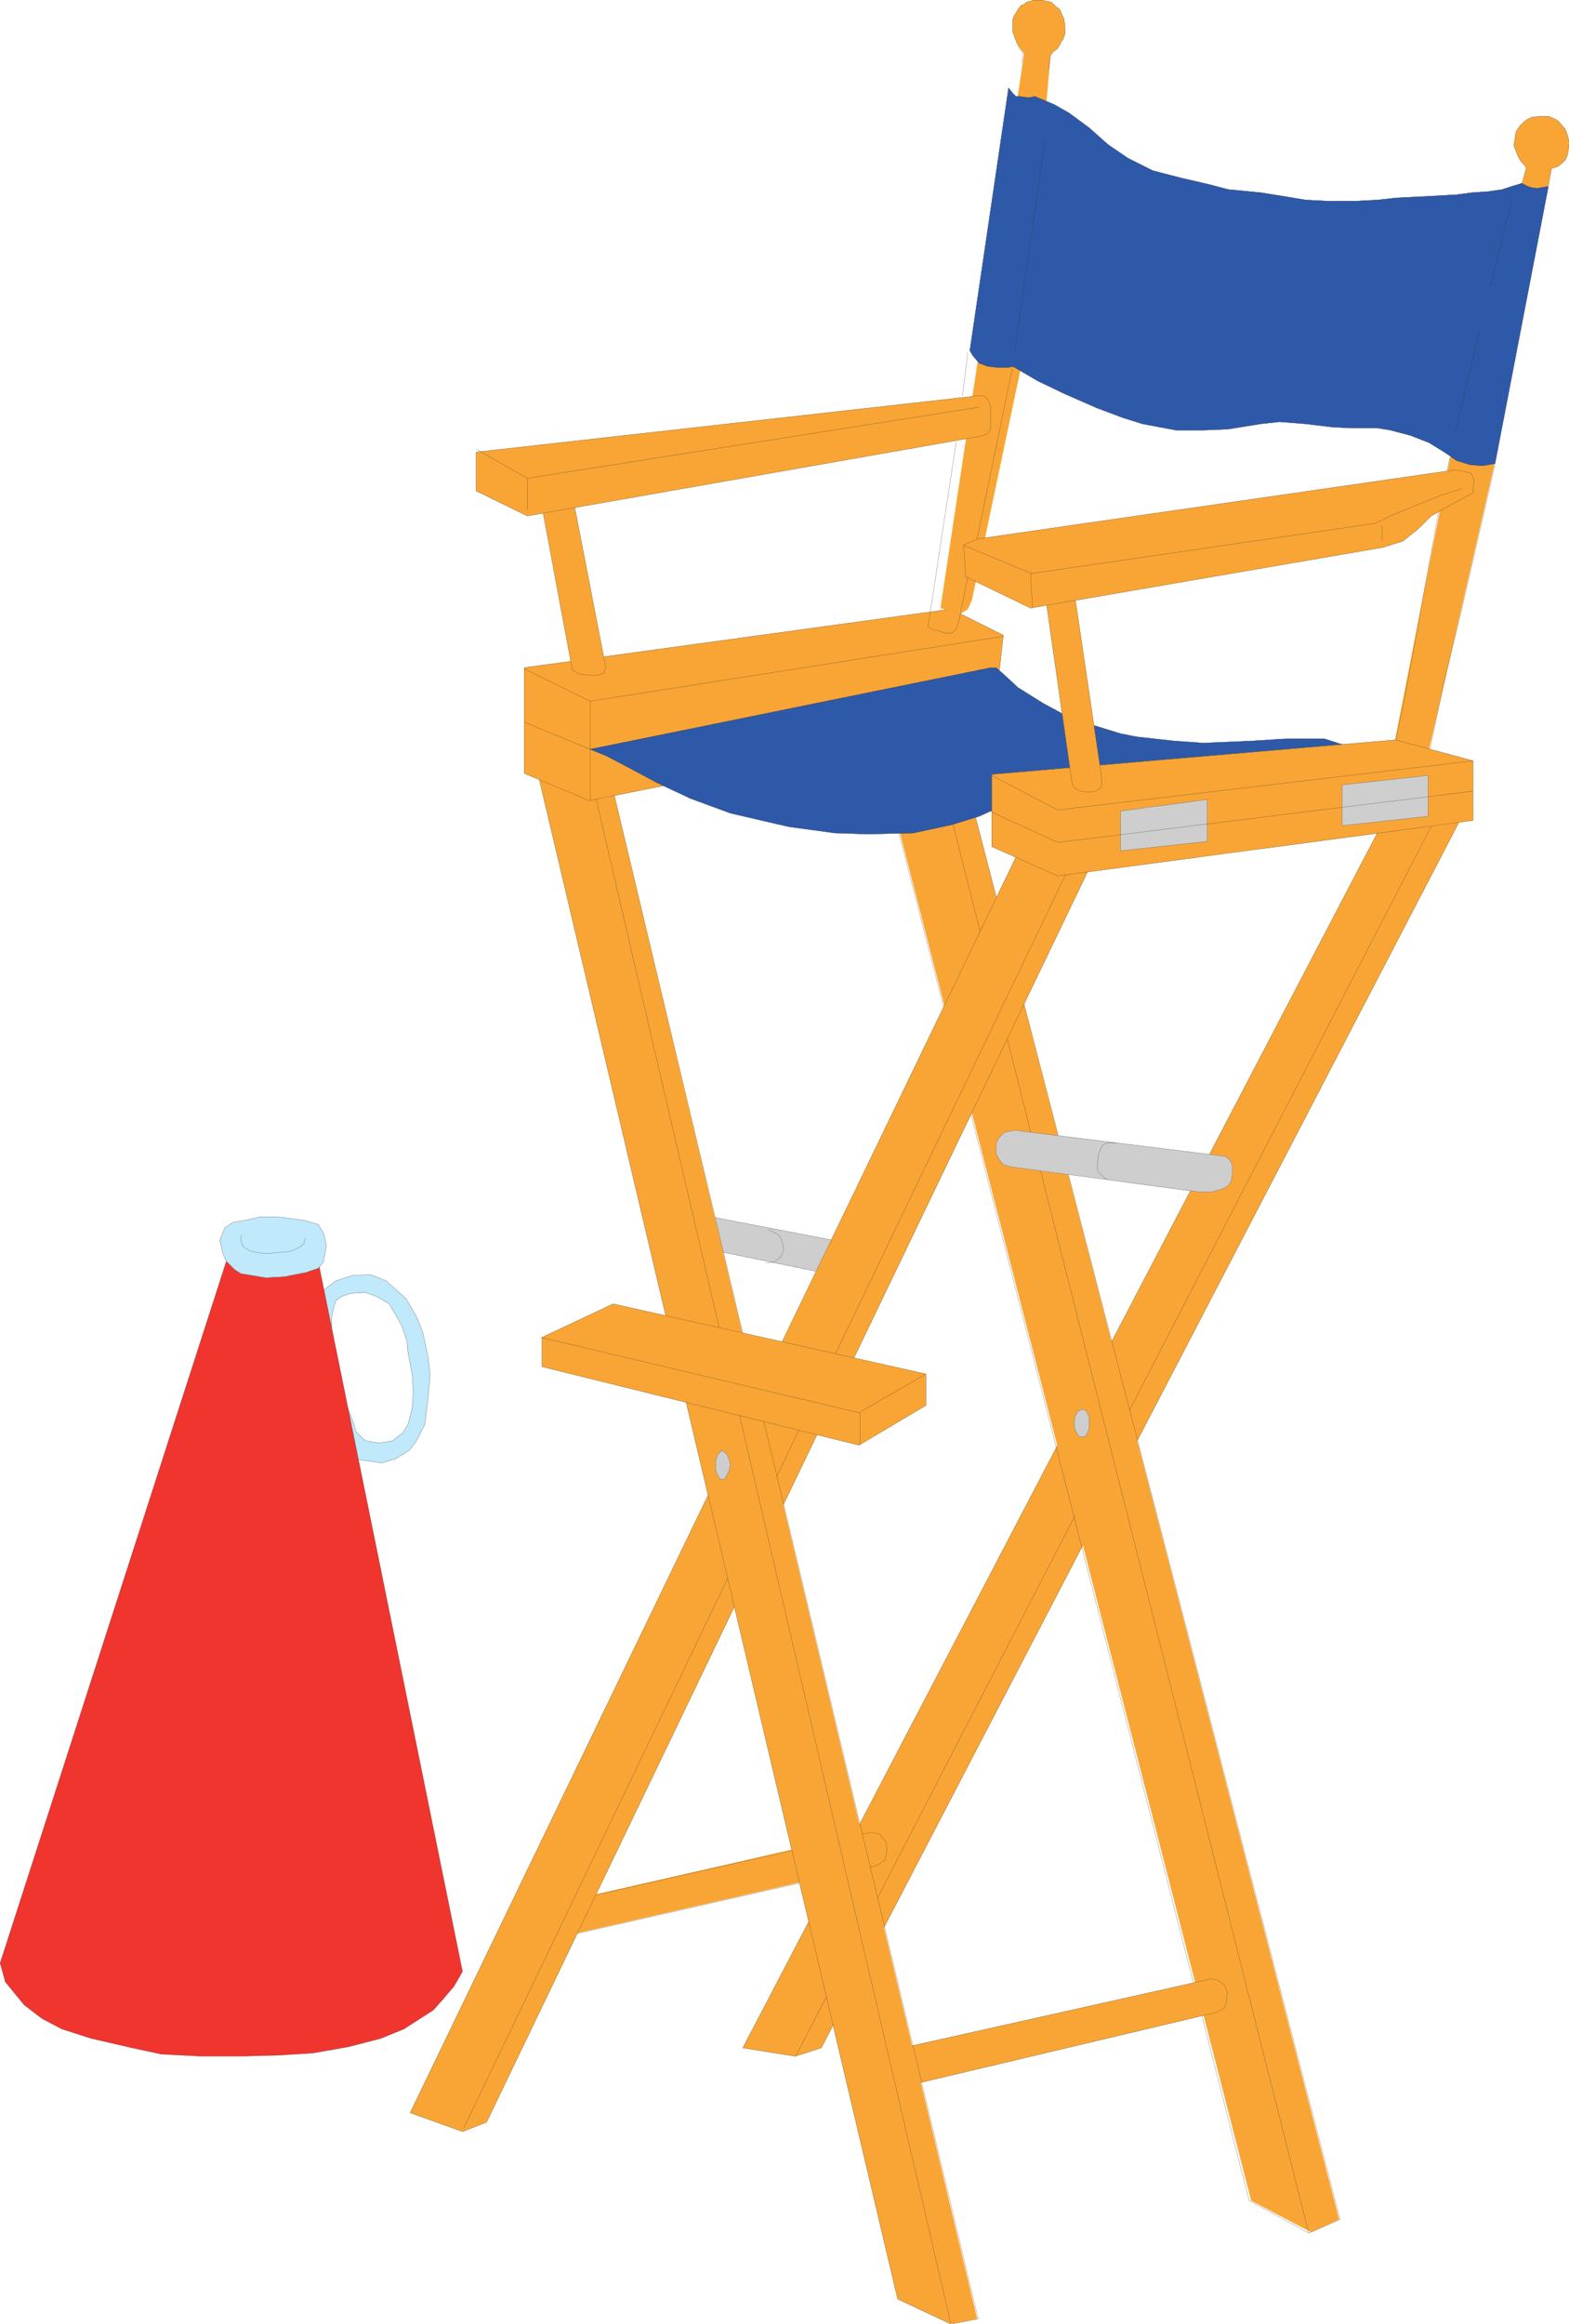<svg xmlns="http://www.w3.org/2000/svg" width="359.965" height="532.983"><defs><clipPath id="a"><path d="M126 417h107v185H126Zm0 0"/></clipPath><clipPath id="b"><path d="M248 303h103v359.5H248Zm0 0"/></clipPath><clipPath id="c"><path d="M248 303h104v359.5H248Zm0 0"/></clipPath><clipPath id="d"><path d="M260 303h85v359.5h-85zm0 0"/></clipPath><clipPath id="e"><path d="M341 129.5h30V271h-30zm0 0"/></clipPath><clipPath id="f"><path d="M341 129.5h31V271h-31zm0 0"/></clipPath><clipPath id="g"><path d="M445 156h41v150h-41zm0 0"/></clipPath><clipPath id="h"><path d="M445 155h41v152h-41zm0 0"/></clipPath><clipPath id="i"><path d="M357 129.5h15V147h-15zm0 0"/></clipPath><clipPath id="j"><path d="M472 155h14v18h-14zm0 0"/></clipPath></defs><path fill="#c0e9fb" stroke="#b2e3f9" stroke-miterlimit="10" stroke-width=".045" d="m76.344 307.702-.238-2.16v-3.598l.48-2.16.48-1.441 1.2-.961 2.16-.719 3.36-.238 2.64.957 2.879 1.68 1.68 2.882 1.199 2.16 1.203 3.598.238 2.64.961 5.04.238 3.601-.238 3.84-.96 3.84-1.2 1.922-2.403 1.918-3.117.48-2.883-.48-.957-.719-1.44-1.441-.481-1.918-1.442-3.602 1.442 8.16.96 3.84 2.399.239 3.121.48 3.121-.957 3.117-1.922 1.68-2.16 1.922-3.84.719-5.758.48-5.523-.48-4.32-1.2-5.52-1.441-3.598-2.398-4.082-2.16-1.918-2.399-2.16-3.602-1.441-4.32.242-3.598 1.2-2.882 2.16.242 1.917 1.918 9.84"/><path fill="none" stroke="#2f2b2b" stroke-miterlimit="10" stroke-width=".045" d="m76.344 307.702-.238-2.16v-3.598l.48-2.16.48-1.441 1.2-.961 2.16-.719 3.36-.238 2.64.957 2.879 1.68 1.68 2.882 1.199 2.16 1.203 3.598.238 2.64.961 5.04.238 3.601-.238 3.84-.96 3.84-1.2 1.922-2.403 1.918-3.117.48-2.883-.48-.957-.719-1.44-1.441-.481-1.918-1.442-3.602 1.442 8.16.96 3.84 2.399.239 3.121.48 3.121-.957 3.117-1.922 1.68-2.16 1.922-3.84.719-5.758.48-5.523-.48-4.32-1.2-5.52-1.441-3.598-2.398-4.082-2.16-1.918-2.399-2.16-3.602-1.441-4.32.242-3.598 1.2-2.882 2.16.242 1.917 1.918 9.84"/><path fill="#f0342e" d="M52.106 288.745.023 450.265l1.204 4.32 4.316 5.277 4.082 3.121 4.559 2.399 6.722 2.16 9.36 2.16 6.718 1.442 9.122.48h9.12l8.88-.242 7.68-.477 8.16-1.441 7.44-1.922 5.278-2.16 3.36-2.16 3.363-2.16 2.156-2.399 2.64-3.121 1.923-3.36-32.88-161.757-2.64 1.2-4.563.718-3.359.242-4.558-.242-2.403-.48-1.918-1.2-1.68-1.918"/><g clip-path="url(#a)" transform="translate(-126.035 -129.517)"><path fill="none" stroke="#2f2b2b" stroke-miterlimit="10" stroke-width=".045" d="m178.14 418.262-52.081 161.52 1.203 4.32 4.316 5.277 4.082 3.121 4.559 2.398 6.722 2.16 9.36 2.16 6.719 1.442 9.12.48h9.122l8.879-.242 7.68-.476 8.16-1.442 7.44-1.921 5.278-2.16 3.36-2.16 3.363-2.16 2.156-2.4 2.64-3.12 1.923-3.36-32.88-161.758-2.64 1.2-4.562.718-3.36.243-4.558-.243-2.403-.48-1.918-1.2-1.68-1.917"/></g><path fill="#c0e9fb" stroke="#b2e3f9" stroke-miterlimit="10" stroke-width=".045" d="m74.184 289.464.722-3.84-.722-2.879-1.2-1.922-3.359-.96-5.762-.72h-4.32l-3.117.72-2.883.48-1.918 1.199-1.2 2.883.72 3.117.718 1.68 1.922 1.922 1.442.96 5.757.958 4.32-.239 4.802-.96 2.878-.958 1.2-1.441"/><path fill="none" stroke="#2f2b2b" stroke-miterlimit="10" stroke-width=".045" d="m74.184 289.464.722-3.84-.722-2.879-1.2-1.922-3.359-.96-5.762-.72h-4.32l-3.117.72-2.883.48-1.918 1.199-1.2 2.883.72 3.117.718 1.68 1.922 1.922 1.442.96 5.757.958 4.32-.239 4.802-.96 2.878-.958 1.2-1.441"/><path fill="none" stroke="#2f2b2b" stroke-miterlimit="10" stroke-width=".045" d="m70.106 283.944-.48 1.438-.962.723-2.16.957-3.117.242-2.16.238-2.16-.238-1.922-.48-1.442-.962-.476-1.68.238-.96"/><path fill="#f9a535" stroke="#f9a922" stroke-miterlimit="10" stroke-width=".045" d="m335.305 187.464-16.559-1.68-148.32 283.918 12 1.922 6-1.922 146.879-282.238"/><path fill="none" stroke="#2f2b2b" stroke-miterlimit="10" stroke-width=".045" d="m335.305 187.464-16.559-1.68-148.32 283.918 12 1.922 6-1.922 146.879-282.238m-6 .238-146.64 283.68"/><path fill="#f9a535" stroke="#f9a922" stroke-miterlimit="10" stroke-width=".045" d="M222.504 182.425h-18.238l82.8 322.32 13.68 7.2 6.48-2.883-84.722-326.637"/><path fill="none" stroke="#2f2b2b" stroke-miterlimit="10" stroke-width=".045" d="M222.504 182.425h-18.48l82.562 322.32 13.68 7.438 7.199-3.121-84.961-326.637m77.762 329.758-82.32-325.918"/><path fill="#cfcecf" stroke="#cfcecf" stroke-miterlimit="10" stroke-width=".045" d="m282.504 270.745.242-1.922v-1.68l-.723-1.199-.957-.722-1.921-.239-44.641-5.52-1.438-.241-2.64.48-.961.961-.719.961-.242 1.438v1.441l.723 1.441.957 1.2 1.68.48 43.202 5.758h2.88l2.64-.719 1.2-.719.718-1.199"/><path fill="none" stroke="#2f2b2b" stroke-miterlimit="10" stroke-width=".045" d="M256.106 262.105h-1.922l-1.2.48-.48.957-.48 1.203-.239 1.918v1.68l.48.719.72.722.48.48.719.239"/><path fill="#f9a535" stroke="#f9a922" stroke-miterlimit="10" stroke-width=".045" d="m200.184 427.944.96-.48 1.2-.961.48-1.2-.238-2.16-.242-1.199-1.2-1.199-1.917-.48-70.563 16.078-3.36 8.64 74.88-17.039"/><path fill="none" stroke="#2f2b2b" stroke-miterlimit="10" stroke-width=".045" d="m200.906 427.944.957-.48 1.203-.961.477-2.398-.238-.961v-.72l-.48-.48-.962-1.199-1.918-.48-70.8 16.078-3.36 8.64 75.121-17.039"/><path fill="#f9a535" stroke="#f9a922" stroke-miterlimit="10" stroke-width=".045" d="m279.145 461.542 1.68-.957.48-1.203.238-2.399-.477-1.441-.722-.719-1.2-.718-1.44-.243-1.919.48-72.96 16.321 1.44 8.64 74.88-17.761"/><path fill="none" stroke="#2f2b2b" stroke-miterlimit="10" stroke-width=".045" d="m279.145 461.542 1.68-.957.48-1.203.238-2.399-.477-1.441-.722-.719-1.2-.718-1.44-.243-1.919.48-72.96 16.321 1.44 8.64 74.88-17.761"/><path fill="#cfcecf" stroke="#cfcecf" stroke-miterlimit="10" stroke-width=".045" d="m158.426 278.183 37.437 7.199-1.437 7.68-37.442-7.68 1.442-7.2"/><path fill="none" stroke="#2f2b2b" stroke-miterlimit="10" stroke-width=".045" d="m158.426 278.183 37.437 7.199-1.437 7.68-37.442-7.68 1.442-7.2"/><path fill="none" stroke="#2f2b2b" stroke-miterlimit="10" stroke-width=".045" d="m176.184 282.022 1.68.723 1.202.957.477 1.442.242 1.441-.48 1.438-.719.722-.961.719-1.922.238"/><path fill="#f9a535" stroke="#f9a922" stroke-miterlimit="10" stroke-width=".045" d="m252.984 192.745-15.84-4.562L94.107 484.585l12 4.32 5.52-2.16 141.358-294"/><path fill="none" stroke="#2f2b2b" stroke-miterlimit="10" stroke-width=".045" d="m252.984 192.745-15.84-4.562L94.107 484.585l12 4.32 5.52-2.16 141.358-294M106.344 488.183l140.64-292.801"/><g clip-path="url(#b)" transform="translate(-126.035 -129.517)"><path fill="#f9a535" stroke="#f9a922" stroke-miterlimit="10" stroke-width=".045" d="M265.02 303.781H248.7l83.28 353.04 12.239 5.757 6-1.2-85.2-357.597"/></g><g clip-path="url(#c)" transform="translate(-126.035 -129.517)"><path fill="none" stroke="#2f2b2b" stroke-miterlimit="10" stroke-width=".045" d="M265.02 303.781H248.7l83.28 353.04 12.239 5.757 6.242-1.2-85.441-357.597"/></g><g clip-path="url(#d)" transform="translate(-126.035 -129.517)"><path fill="none" stroke="#2f2b2b" stroke-miterlimit="10" stroke-width=".045" d="m260.7 303.781 83.519 358.797"/></g><path fill="#f9a535" stroke="#f9a922" stroke-miterlimit="10" stroke-width=".045" d="m197.066 331.464 15.36-9.121v-7.2l-71.762-16.081-16.32 7.683v6.719l72.722 18"/><path fill="none" stroke="#2f2b2b" stroke-miterlimit="10" stroke-width=".045" d="m197.066 331.464 15.36-9.121v-7.2l-71.762-16.081-16.32 7.683v6.719l72.722 18"/><path fill="none" stroke="#2f2b2b" stroke-miterlimit="10" stroke-width=".045" d="m212.426 315.144-15.36 8.878-72.96-17.277m73.199 17.277v7.442"/><path fill="#f9a535" stroke="#f9a922" stroke-miterlimit="10" stroke-width=".045" d="M120.266 153.144v24.238l14.879 6.242 92.878-18.48 2.16-19.442-12-6-97.917 13.442"/><path fill="none" stroke="#2f2b2b" stroke-miterlimit="10" stroke-width=".045" d="M120.266 153.144v24.238l14.879 6.242 92.878-18.48 2.16-19.442-12-6-97.917 13.442"/><path fill="none" stroke="#2f2b2b" stroke-miterlimit="10" stroke-width=".045" d="m120.266 153.382 15.12 7.441 94.798-14.879m-109.918 19.68 15.12 6.238 94.079-17.757m-94.078 6.718v22.801"/><path fill="#f9a535" stroke="#f9a922" stroke-miterlimit="10" stroke-width=".045" d="m131.305 153.624 1.441.961 1.918.238h2.64l1.2-.48.48-1.2-7.918-40.8h-7.44l7.679 41.281"/><path fill="none" stroke="#2f2b2b" stroke-miterlimit="10" stroke-width=".045" d="m131.305 153.624 1.441.961 1.918.238h2.64l1.2-.48.48-1.2-7.918-40.8h-7.44l7.679 41.281"/><g clip-path="url(#e)" transform="translate(-126.035 -129.517)"><path fill="#f9a535" d="m348.54 268.262-.481.957-1.438.96-2.402-.48-2.399-.719 19.2-127.199-.961-1.203-.72-1.2-.48-1.198-.48-1.442v-2.879l.48-.96.72-1.2.722-.96.719-.239.48-.48.96-.239.72-.242h1.922l.957.242 1.203.239.476.48.48.48.962.72.48 1.198.48.961.239 1.922v1.438l-.48 1.441-.477.48-.242.72-.72.96-.722.48-.718.962-5.758 66.718-12.242 58.079-.48 1.203"/></g><g clip-path="url(#f)" transform="translate(-126.035 -129.517)"><path fill="none" stroke="#f9a922" stroke-miterlimit="10" stroke-width=".045" d="m348.54 268.262-.481.957-1.438.96-2.402-.48-2.399-.719 19.2-127.199-.961-1.203-.72-1.2-.48-1.198-.48-1.442v-2.879l.48-.96.72-1.2.722-.96.719-.239.48-.48.96-.239.72-.242h1.922l.957.242 1.203.239.476.48.48.48.962.72.48 1.198.48.961.239 1.922v1.438l-.48 1.441-.477.48-.242.72-.72.96-.722.48-.718.962-5.758 66.718-12.242 58.079-.48 1.203"/></g><path fill="#f9a535" stroke="#f9a922" stroke-miterlimit="10" stroke-width=".045" d="M109.227 103.702v8.883l11.757 5.758 103.68-18.238 1.922-.723.719-3.36-.239-3.597-2.402-1.68-115.437 12.957"/><path fill="none" stroke="#2f2b2b" stroke-miterlimit="10" stroke-width=".045" d="M109.227 103.702v8.883l11.757 5.758 103.68-18.238.961-.243.719-.238.242-.242.719-.957v-5.043l-.239-.957-.48-.723-.242-.48-.48-.239-.72-.238h-.48l-115.437 12.957"/><path fill="none" stroke="#2f2b2b" stroke-miterlimit="10" stroke-width=".045" d="m224.664 93.382-103.68 16.32-11.757-6.719m11.757 13.922v-7.203"/><g clip-path="url(#g)" transform="translate(-126.035 -129.517)"><path fill="#f9a535" d="m454.14 303.54-1.921 1.44-2.88.48-3.12-.48-.48-.96.241-3.598.239-1.684 12.722-65.277 17.278-65.52-1.438-1.68-.48-.96-.48-1.2-.481-1.203.238-1.437.242-1.68.48-.722.481-.72.957-.96.723-.48.96-.477 1.919-.242h1.922l1.68.718.718.48.961 1.2.48.48.477 1.204.48 1.918-.238 1.922-.242 1.199-.476.96-.723.72-.957.718-1.442.48-12.96 67.2-15.36 66.96.48 1.2"/></g><g clip-path="url(#h)" transform="translate(-126.035 -129.517)"><path fill="none" stroke="#f9a922" stroke-miterlimit="10" stroke-width=".045" d="m454.14 303.54-1.921 1.44-2.88.48-3.12-.48-.48-.96.241-3.598.239-1.684 12.722-65.277 17.278-65.52-1.438-1.68-.48-.96-.48-1.2-.481-1.203.238-1.437.242-1.68.48-.722.481-.72.957-.96.723-.48.96-.477 1.919-.242h1.922l1.68.718.718.48.961 1.2.48.48.477 1.204.48 1.918-.238 1.922-.242 1.199-.476.96-.723.72-.957.718-1.442.48-12.96 67.2-15.36 66.96.48 1.2"/></g><path fill="#cfcecf" stroke="#cfcecf" stroke-miterlimit="10" stroke-width=".045" d="m167.543 336.022-.238-1.199-.48-1.199-.481-.48-.719-.48-.96.96-.481 1.2v2.398l.48 1.203.48.719.481.238.719-.238.96-1.922.239-1.2m82.32-9.597v-1.442l-.476-.96-.242-.481-.48-.238h-.72l-.242.238-.476.242-.243.48-.238.481-.242.477v2.16l.242.723.238.48.243.477.476.48h.961l.48-.238.243-.48.238-.481.238-.719v-1.2"/><path fill="none" stroke="#2f2b2b" stroke-miterlimit="10" stroke-width=".045" d="m167.543 336.022-.238-1.199-.48-1.199-.481-.48-.719-.48-.96.96-.481 1.2v2.398l.48 1.203.48.719.481.238.719-.238.96-1.922.239-1.2m82.32-9.597v-1.442l-.476-.96-.242-.481-.48-.238h-.72l-.242.238-.476.242-.243.48-.238.481-.242.477v2.16l.242.723.238.48.243.477.476.48h.961l.48-.238.243-.48.238-.481.238-.719v-1.2"/><g clip-path="url(#i)" transform="translate(-126.035 -129.517)"><path fill="none" stroke="#2f2b2b" stroke-miterlimit="10" stroke-width=".045" d="m360.54 143.941.241-2.16-.242-.48-.48-.48-.72-1.442-.48-1.2-.48-1.44v-2.88l.48-.96.72-1.2.722-.96.719-.239.48-.48.96-.239.72-.242h1.922l.957.242 1.203.239.476.48.48.48.962.72.48 1.198.48.961.239 1.922v1.438l-.48 1.441-.477.48-.242.72-.72.96-.722.48-.718.962-.48 3.36"/></g><g clip-path="url(#j)" transform="translate(-126.035 -129.517)"><path fill="none" stroke="#2f2b2b" stroke-miterlimit="10" stroke-width=".045" d="m475.262 171.3.957-3.359-1.438-1.68-.48-.96-.48-1.2-.481-1.203.238-1.437.242-1.68.48-.722.481-.72.957-.96.723-.48.96-.477 1.919-.242h1.922l1.68.718.718.48.961 1.2.48.48.477 1.204.48 1.918-.238 1.922-.242 1.199-.476.96-.723.72-.957.718-1.442.48-.718 4.083"/></g><path fill="none" stroke="#2f2b2b" stroke-miterlimit="10" stroke-width=".045" d="m342.984 106.585-2.64 11.52-5.04 21.84-4.077 16.8-3.121 14.88-.481 2.16-.238.48-.242.238-.239.48-.722.239-.72.48h-3.6l-1.438-.238-.242-.242-.48-.239v-.48l-.24-.238.72-4.32 2.402-11.52 3.117-17.043 4.32-24m-47.519 153.363.242-1.922v-1.68l-.723-1.199-.957-.722-1.921-.239-44.641-5.52-1.438-.241-2.64.48-.961.961-.719.961-.242 1.438v1.441l.723 1.441.957 1.2 1.68.48 43.202 5.758h2.88l2.64-.719 1.2-.719.718-1.199m-58.32-147.121 8.16-39.602m-11.52 6.723 1.2-9.84"/><path fill="#2d59a8" stroke="#2b55a6" stroke-miterlimit="10" stroke-width=".045" d="m231.387 20.183-8.883 60.242.723 1.2 1.437 1.679 1.922.718 2.16.243h2.64l.958-.243 2.883 1.68 2.879 1.68 6 2.883 7.68 3.36 5.757 2.16 4.563 1.437 7.68 1.441h6.237l5.762-.238 7.442-1.203 4.316-.477 6 .477 6 .722 4.563.239h6l2.878.48 4.559 1.2 4.32 1.679 3.121 1.922 1.442.96 1.68 1.2 3.12.961 2.88.238 2.878-.48 12.243-63.598-1.204.238-1.437.239-1.441-.239-1.2-.48-.718-.48-2.403.722-2.16.719-3.36.48-3.6.239-3.598.48-8.88.48-4.8.239-4.32.48-4.801.243h-7.2l-4.562-.243-4.316-.718-6-.961-7.442-.72-4.558-1.198-6.243-1.442-6.48-1.68-5.758-2.878-4.562-3.121-4.32-3.84-4.56-3.36-3.359-1.922-4.558-1.917-.961.238h-.961l-1.68-.238h-.719l-.722-.723-.957-1.2"/><path fill="none" stroke="#2f2b2b" stroke-miterlimit="10" stroke-width=".045" d="m239.785 32.183-6.96 48m113.999-34.321-4.8 19.442m-2.637 10.558-5.524 23.282M231.387 20.183l-8.883 60.242.723 1.2 1.437 1.679 1.922.718 2.16.243h2.64l.958-.243 2.883 1.68 2.879 1.68 6 2.883 7.68 3.36 5.757 2.16 4.563 1.437 7.68 1.441h6.237l5.762-.238 7.442-1.203 4.316-.477 6 .477 6 .722 4.563.239h6l2.878.48 4.559 1.2 4.32 1.679 3.121 1.922 1.442.96 1.68 1.2 3.12.961 2.88.238 2.878-.48 12.243-63.598-1.204.238-1.437.239-1.441-.239-1.2-.48-.718-.48-2.403.722-2.16.719-3.36.48-3.6.239-3.598.48-8.88.48-4.8.239-4.32.48-4.801.243h-7.2l-4.562-.243-4.316-.718-6-.961-7.442-.72-4.558-1.198-6.243-1.442-6.48-1.68-5.758-2.878-4.562-3.121-4.32-3.84-4.56-3.36-3.359-1.922-4.558-1.917-.961.238h-.961l-1.68-.238h-.719l-.722-.723-.957-1.2"/><path fill="#2d59a8" stroke="#2b55a6" stroke-miterlimit="10" stroke-width=".045" d="m227.305 153.144-91.918 18.718 3.597 1.442 5.04 2.64 6.722 3.598 7.68 3.602 9.117 3.359 7.203 1.68 6.238 1.441 10.559 1.438 7.441.242 10.559-.242 8.883-1.918 6.238-1.922 2.64-1.2 3.602.481 69.84-1.68 9.117-13.441-6-1.918h-9.117l-7.441.48-11.282.48-6.718-.48-8.64-.96-3.599-.72-6.242-1.921-5.758-1.918-5.761-3.121-5.762-3.602-3.36-3.117-1.679-1.441h-1.2"/><path fill="none" stroke="#2f2b2b" stroke-miterlimit="10" stroke-width=".045" d="m227.305 153.144-91.918 18.718 3.597 1.442 5.04 2.64 6.722 3.598 7.68 3.602 9.117 3.359 7.203 1.68 6.238 1.441 10.559 1.438 7.441.242 10.559-.242 8.883-1.918 6.238-1.922 2.64-1.2 3.602.481 78.957-15.121-6-1.918h-9.117l-7.441.48-11.282.48-6.718-.48-8.64-.96-3.599-.72-6.242-1.921-5.758-1.918-5.761-3.121-5.762-3.602-3.36-3.117-1.679-1.441m14.16 32.879-.238 14.882"/><path fill="#f9a535" stroke="#f9a922" stroke-miterlimit="10" stroke-width=".045" d="M227.543 177.624v16.559l15.121 6.722 95.281-12.722v-13.68l-17.761-4.8-92.641 7.921"/><path fill="none" stroke="#2f2b2b" stroke-miterlimit="10" stroke-width=".045" d="M227.543 177.624v16.559l15.121 6.722 95.281-12.722v-13.68l-17.761-4.8-92.641 7.921"/><path fill="none" stroke="#2f2b2b" stroke-miterlimit="10" stroke-width=".045" d="m227.543 177.862 15.121 7.922 95.281-11.281"/><path fill="#cfcecf" stroke="#cfcecf" stroke-miterlimit="10" stroke-width=".045" d="M257.066 186.023v9.12l19.918-2.16v-9.601l-19.918 2.64"/><path fill="none" stroke="#2f2b2b" stroke-miterlimit="10" stroke-width=".045" d="M257.066 186.023v9.12l19.918-2.16v-9.601l-19.918 2.64"/><path fill="#cfcecf" stroke="#cfcecf" stroke-miterlimit="10" stroke-width=".045" d="M307.945 180.023v9.359l19.68-2.16v-9.36l-19.68 2.16"/><path fill="none" stroke="#2f2b2b" stroke-miterlimit="10" stroke-width=".045" d="M307.945 180.023v9.359l19.68-2.16v-9.36l-19.68 2.16"/><path fill="none" stroke="#2f2b2b" stroke-miterlimit="10" stroke-width=".045" d="m227.543 186.265 15.121 6.957 95.281-11.758"/><path fill="#f9a535" stroke="#f9a922" stroke-miterlimit="10" stroke-width=".045" d="M252.746 179.784v-1.441l-6.723-45.36h-6.718l6.718 47.04.481.722 1.441.719 1.918.238 1.442-.238 1.199-.719.242-.96"/><path fill="none" stroke="#2f2b2b" stroke-miterlimit="10" stroke-width=".045" d="M252.746 179.784v-1.441l-6.723-45.36h-6.718l6.718 47.04.481.722 1.441.719 1.918.238 1.442-.238 1.199-.719.242-.96"/><path fill="#f9a535" stroke="#f9a922" stroke-miterlimit="10" stroke-width=".045" d="m221.066 125.062.477 7.203 14.883 7.199 80.879-13.922 4.558-1.437 3.602-2.883 2.879-2.88 5.52-3.12 4.081-2.16.239-3.118-.72-1.441-3.6-.719-109.68 15.84-3.118 1.438"/><path fill="none" stroke="#2f2b2b" stroke-miterlimit="10" stroke-width=".045" d="m221.066 125.062.477 7.203 14.883 7.199 80.879-13.922 4.558-1.437 3.602-2.883 2.879-2.88 5.52-3.12 4.081-2.16.239-3.118-.72-1.441-3.6-.719-109.68 15.84-3.118 1.438"/><path fill="none" stroke="#2f2b2b" stroke-miterlimit="10" stroke-width=".045" d="m221.066 125.062 15.598 6.48 78.961-11.52 3.36-1.68 4.081-1.679 7.68-3.121 4.559-1.437m-98.399 27.359-.48-7.922m80.64-7.437v-3.602"/><path fill="none" stroke="#2f2b2b" stroke-miterlimit="10" stroke-width=".045" d="m222.023 132.503-1.68 8.16-.237 1.2-.48 1.679-.24.48-.241.481-.72.719h-1.679l-1.203-.477-1.437-.242-1.2-.719 6.48-42.48m112.559 6.718.72-3.117"/></svg>
